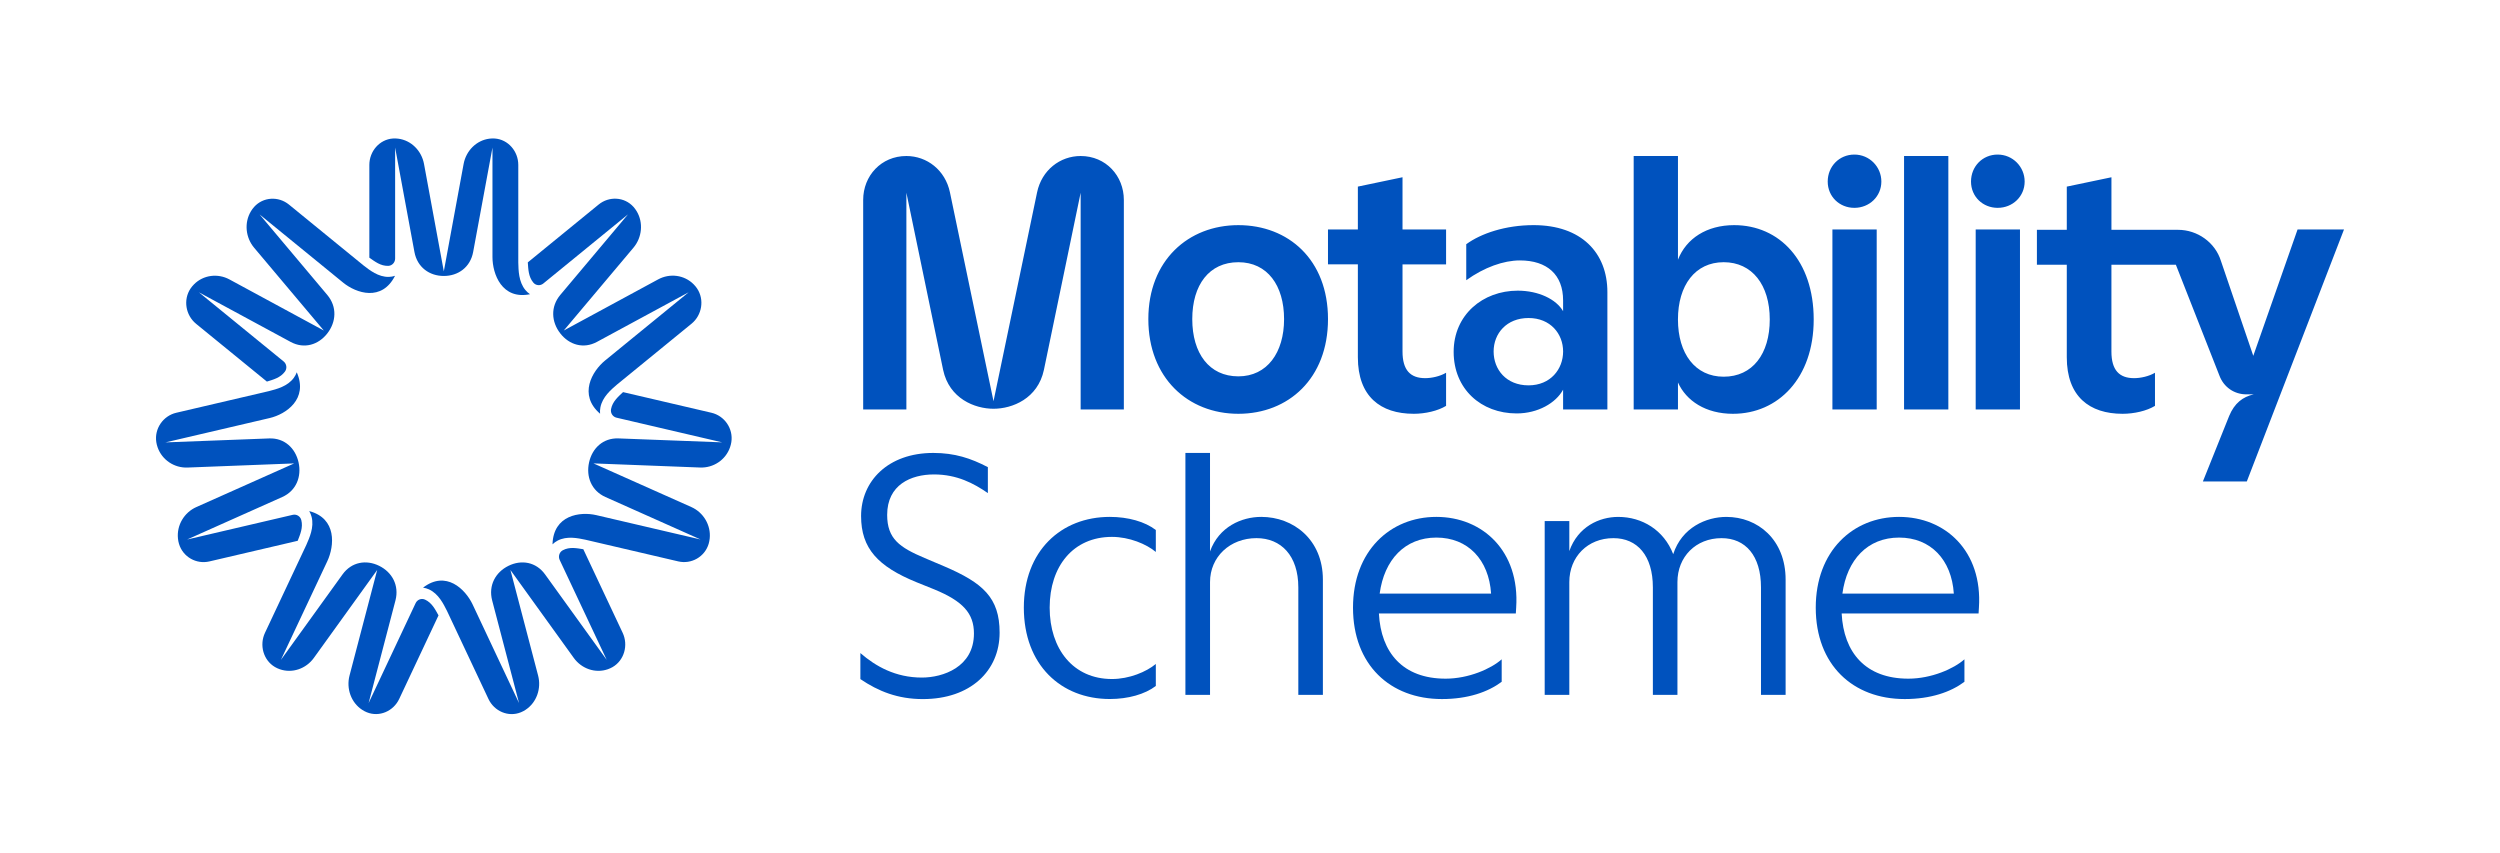 <svg xmlns="http://www.w3.org/2000/svg" id="Artwork" viewBox="0 0 1656.74 565.05"><defs><style>      .cls-1 {        fill: #0052be;        stroke-width: 0px;      }    </style></defs><g><path class="cls-1" d="M257.3,176.19c2.55-.09,4.55-2.26,4.55-4.87v-73.51l12.8,69.21c1.9,10.15,9.96,15.86,19.45,15.86s17.55-5.72,19.45-15.86l12.8-69.21v72.53c.01,11.27,6.24,28.44,24.88,24.64-1.12-.75-2.15-1.68-3.04-2.75-4.53-5.45-4.59-13.1-4.73-18.32v-64.61c0-9.07-6.73-16.87-15.57-17.51-1.15-.08-2.33-.05-3.51.1-8.66,1.07-15.53,8.01-17.15,16.78l-13.12,71.15-13.12-71.15c-1.62-8.77-8.49-15.71-17.15-16.78-1.19-.15-2.37-.18-3.51-.1-8.84.64-15.57,8.43-15.57,17.51v61.46c3.63,2.54,7.47,5.59,12.52,5.43.01,0,.03,0,.04,0"></path><path class="cls-1" d="M197.29,358.37c1.61-4.19,3.66-8.7,2.39-13.7,0-.01,0-.03-.01-.04-.65-2.52-3.17-4.04-5.65-3.46l-70.02,16.36,63.08-28.17c9.24-4.15,12.89-13.47,10.78-22.94-2.11-9.47-9.35-16.24-19.44-15.88l-68.77,2.63,69.09-16.14c10.73-2.52,25.71-12.55,17.93-30.31-.46,1.28-1.12,2.52-1.94,3.65-4.19,5.73-11.45,7.49-16.4,8.79l-61.54,14.38c-8.64,2.02-14.57,10.47-13.21,19.44.18,1.16.47,2.33.88,3.49,2.95,8.4,11.09,13.71,19.8,13.37l70.69-2.74-64.85,28.93c-8,3.57-13.08,11.97-12.17,20.85.12,1.22.35,2.4.69,3.53,2.58,8.68,11.5,13.66,20.14,11.64l58.52-13.67h.02Z"></path><path class="cls-1" d="M129.92,214.56l46.93,38.3.02.02c4.2-1.32,8.93-2.5,11.95-6.63,0-.01.02-.02.03-.03,1.52-2.09,1.11-5.05-.88-6.68l-56.16-45.83,60.85,32.91c8.94,4.8,18.33,1.92,24.25-5.67,5.92-7.59,6.58-17.61.01-25.46l-44.89-53.39,55.41,45.22c8.62,7.01,25.62,12.74,34.34-4.55-1.27.43-2.62.68-4,.72-6.99.22-12.87-4.49-16.94-7.64l-49.35-40.28c-6.93-5.66-17.08-5.13-23.08,1.55-.78.87-1.49,1.83-2.12,2.88-4.58,7.6-3.56,17.42,2.13,24.18l46.17,54.86-62.53-33.86c-7.71-4.18-17.3-3.01-23.51,3.26-.85.86-1.62,1.78-2.27,2.75-5.02,7.48-3.27,17.72,3.66,23.38"></path><path class="cls-1" d="M386.57,363.99v-.02c-4.36-.68-9.11-1.72-13.59.67-.01,0-.02.01-.04.02-2.26,1.21-3.14,4.06-2.04,6.41l31.17,66.23-40.87-56.67c-6.02-8.3-15.7-9.87-24.25-5.65-8.55,4.21-13.39,12.95-10.8,22.93l17.82,68.03-30.76-65.35c-4.79-10.15-17.68-22.86-32.86-11.15,1.32.18,2.65.56,3.91,1.13,6.39,2.9,9.69,9.76,12.03,14.41l27.4,58.21c3.85,8.18,13.21,12.2,21.45,8.86,1.07-.43,2.12-.99,3.13-1.65,7.35-4.81,10.59-14.11,8.33-22.74l-18.34-69.93,41.99,58.27c5.18,7.18,14.31,10.39,22.56,7.5,1.13-.4,2.21-.89,3.21-1.47,7.7-4.51,10.46-14.51,6.61-22.69l-26.05-55.34Z"></path><path class="cls-1" d="M471.43,273.52l-58.52-13.66h-.02c-3.23,3.05-6.99,6.21-7.96,11.28,0,.01,0,.03,0,.04-.48,2.56,1.14,5.04,3.63,5.62l70.03,16.35-68.77-2.62c-10.09-.36-17.33,6.41-19.44,15.88-2.11,9.47,1.54,18.78,10.79,22.94l63.08,28.16-69.09-16.13c-10.74-2.49-28.48-.1-29.01,19.35.96-.95,2.08-1.77,3.3-2.42,6.2-3.3,13.5-1.67,18.5-.64l61.54,14.37c8.64,2.02,17.56-2.97,20.14-11.65.33-1.13.56-2.31.69-3.53.91-8.88-4.18-17.28-12.17-20.84l-64.86-28.92,70.69,2.73c8.72.34,16.86-4.97,19.8-13.38.4-1.15.7-2.32.88-3.49,1.36-8.97-4.57-17.42-13.21-19.43"></path><path class="cls-1" d="M353.45,187.3c1.65,1.98,4.57,2.23,6.56.61l56.15-45.84-44.88,53.4c-6.56,7.85-5.9,17.86.01,25.46,5.92,7.59,15.31,10.48,24.25,5.67l60.84-32.92-55.4,45.23c-8.6,7.04-17.84,22.73-3.31,35.27-.13-1.36-.06-2.77.2-4.15,1.34-7.02,7.14-11.84,11.05-15.21l49.35-40.29c6.93-5.66,8.69-15.9,3.66-23.38-.65-.97-1.42-1.89-2.27-2.75-6.22-6.26-15.8-7.43-23.51-3.25l-62.53,33.87,46.16-54.87c5.69-6.76,6.71-16.59,2.13-24.18-.63-1.04-1.34-2.01-2.12-2.88-6.01-6.68-16.15-7.2-23.08-1.54l-46.92,38.31-.02.02c.32,4.49.39,9.46,3.66,13.4,0,.01.02.02.03.03"></path><path class="cls-1" d="M281.63,397.36s-.03-.01-.04-.02c-2.33-1.05-5.06.02-6.16,2.37l-31.16,66.23,17.8-68.04c2.59-9.99-2.25-18.72-10.8-22.93-8.55-4.21-18.24-2.64-24.25,5.66l-40.87,56.67,30.74-65.35c4.77-10.16,6.44-28.4-11.97-33.25.69,1.17,1.23,2.47,1.58,3.83,1.77,6.92-1.42,13.84-3.51,18.61l-27.38,58.21c-3.85,8.18-1.09,18.18,6.61,22.69,1,.58,2.08,1.08,3.21,1.47,8.26,2.88,17.39-.32,22.56-7.51l41.98-58.28-18.33,69.93c-2.26,8.62.99,17.93,8.34,22.73,1.01.66,2.06,1.22,3.13,1.65,8.24,3.35,17.61-.68,21.45-8.86l26.04-55.35v-.02c-2.18-3.9-4.35-8.35-8.97-10.45"></path><path class="cls-1" d="M1553.37,152.06h-30.78l-29.35,83.75-21.47-62.99c-3.82-12.17-15.51-20.52-28.39-20.52h-44.14v-34.83l-29.59,6.2v28.63h-19.8v23.14h19.8v61.32c0,26.01,15.03,37.46,36.98,37.46,7.64,0,15.99-1.91,21.47-5.25v-21.95c-4.06,2.39-9.54,3.58-13.84,3.58-9.78,0-15.03-5.25-15.03-17.66v-57.5h42.71l28.87,73.49c2.86,7.64,9.78,12.41,17.89,12.41h4.77c-7.16,1.67-12.65,5.73-16.22,14.32l-17.42,43.42h29.11l64.42-167.02ZM1323.84,137.74c10.02,0,17.89-7.64,17.89-17.42s-7.87-17.89-17.89-17.89-17.66,7.87-17.66,17.89,7.87,17.42,17.66,17.42M1309.28,271.36h29.35v-119.3h-29.35v119.3ZM1261.81,271.36h29.35V103.38h-29.35v167.97ZM1228.88,137.74c10.02,0,17.89-7.64,17.89-17.42s-7.87-17.89-17.89-17.89-17.66,7.87-17.66,17.89,7.87,17.42,17.66,17.42M1214.33,271.36h29.35v-119.3h-29.35v119.3ZM1142.27,249.64c-18.85,0-30.3-15.27-30.3-37.94s11.45-37.94,30.3-37.94,30.54,15.03,30.54,37.94-11.45,37.94-30.54,37.94M1148.48,274.22c29.83,0,53.45-23.62,53.45-62.51s-22.67-62.51-52.73-62.51c-18.13,0-31.73,8.83-37.22,22.91v-68.72h-29.35v167.97h29.35v-17.89c5.49,12.17,18.37,20.76,36.51,20.76M1012.96,255.37c-14.79,0-23.14-10.5-23.14-22.43s8.59-22.19,23.14-22.19,22.91,10.5,22.91,22.19-8.35,22.43-22.91,22.43M1005.08,273.98c14.08,0,26.01-6.92,30.78-15.75v13.12h29.35v-77.78c0-26.01-17.18-44.38-48.91-44.38-18.61,0-34.84,5.49-44.62,12.65v23.86c11.93-8.59,24.81-13.12,35.55-13.12,18.13,0,28.63,9.54,28.63,26.48v7.16c-4.53-7.87-16.22-13.6-30.06-13.6-23.14,0-42.47,15.99-42.47,40.56s18.13,40.8,41.75,40.8M936.84,274.22c7.64,0,15.99-1.91,21.47-5.25v-21.95c-4.06,2.39-9.54,3.58-13.84,3.58-9.78,0-15.03-5.25-15.03-17.66v-57.74h28.87v-23.14h-28.87v-34.6l-29.59,6.2v28.39h-19.8v23.14h19.8v61.56c0,26.01,15.03,37.46,36.98,37.46M820.65,249.41c-19.33,0-30.54-15.27-30.54-37.94s11.21-37.7,30.54-37.7,30.3,15.51,30.3,37.7-11.21,37.94-30.3,37.94M820.65,274.22c33.17,0,59.41-23.38,59.41-62.75s-26.25-62.27-59.41-62.27-59.65,23.38-59.65,62.27,26.25,62.75,59.65,62.75M658.4,270.88c12.41,0,29.35-6.68,33.4-25.77l24.34-117.39v143.64h28.63v-138.86c0-15.99-11.93-29.11-28.63-29.11-13.6,0-25.77,9.3-28.87,24.1l-28.87,138.39-28.87-138.39c-3.1-14.79-15.27-24.1-28.87-24.1-16.7,0-28.63,13.12-28.63,29.11v138.86h28.63V127.72l24.34,117.39c4.06,19.09,21,25.77,33.4,25.77"></path></g><g><path class="cls-1" d="M570.17,450.02v-17.24c10.06,8.75,23.23,16.24,40.74,16.24,13.9,0,34.52-6.87,34.52-29.22,0-13.29-7.26-21.39-26.3-29.22l-11.71-4.72c-25.57-10.44-36.78-22.35-36.78-43.89,0-23.11,17.82-41.81,47.84-41.81,14.25,0,24.84,3.53,36.17,9.41v17.2c-9.41-6.49-20.47-12.36-35.71-12.36s-31.02,6.83-31.02,26.8c0,15.9,8.29,21.58,24.8,28.57l13.13,5.57c25.5,10.94,36.59,20.7,36.59,43.89,0,25.34-19.31,44.04-50.88,44.04-16.59,0-29.45-5.15-41.39-13.25Z"></path><path class="cls-1" d="M678.49,402.67c0-37.48,24.61-60.13,56.98-60.13,12.17,0,23.27,3.15,30.49,8.68v14.55c-6.22-5.22-17.59-9.98-29.07-9.98-25.69,0-41.28,19.47-41.28,46.88s15.59,47.31,41.28,47.31c11.48,0,22.81-4.76,29.07-9.98v14.59c-7.22,5.49-18.32,8.64-30.49,8.64-32.37,0-56.98-22.62-56.98-60.55Z"></path><path class="cls-1" d="M785.55,300.17h16.32v65.26c5.91-16.4,20.97-22.89,33.98-22.89,21.19,0,40.82,14.97,40.82,41.58v76.37h-16.28v-71.23c0-21.08-11.48-32.64-27.72-32.64-17.55,0-30.79,12.4-30.79,29.11v74.76h-16.32v-160.33Z"></path><path class="cls-1" d="M988.14,393.38c-1.46-22.46-15.36-37.13-36.25-37.13s-34.56,14.67-37.59,37.13h73.84ZM896.63,402.67c0-37.48,24.61-60.13,55.22-60.13s55.41,22.62,52.91,60.17l-.23,3.84h-90.73c1.31,25.88,15.82,43.2,44.19,43.2,15.28,0,30.14-6.57,37.17-12.83v14.9c-9.14,6.83-22.43,11.44-39.59,11.44-34.33,0-58.94-22.65-58.94-60.59Z"></path><path class="cls-1" d="M1023.66,345.31h16.32v19.89c5.68-16.17,19.85-22.65,32.41-22.65,15.86,0,30.26,8.72,36.44,24.69,5.72-17.74,21.96-24.69,35.25-24.69,20.73,0,39.24,14.97,39.24,41.58v76.37h-16.32v-71.23c0-21.08-10.33-32.64-26.11-32.64-17.13,0-29.26,12.4-29.26,29.11v74.76h-16.28v-71.23c0-21.08-10.33-32.64-26.15-32.64-17.09,0-29.22,12.4-29.22,29.11v74.76h-16.32v-115.19Z"></path><path class="cls-1" d="M1294.79,393.38c-1.46-22.46-15.36-37.13-36.25-37.13s-34.56,14.67-37.59,37.13h73.84ZM1203.29,402.67c0-37.48,24.61-60.13,55.22-60.13s55.41,22.62,52.91,60.17l-.23,3.84h-90.73c1.31,25.88,15.82,43.2,44.19,43.2,15.28,0,30.14-6.57,37.17-12.83v14.9c-9.14,6.83-22.43,11.44-39.59,11.44-34.33,0-58.94-22.65-58.94-60.59Z"></path></g></svg>